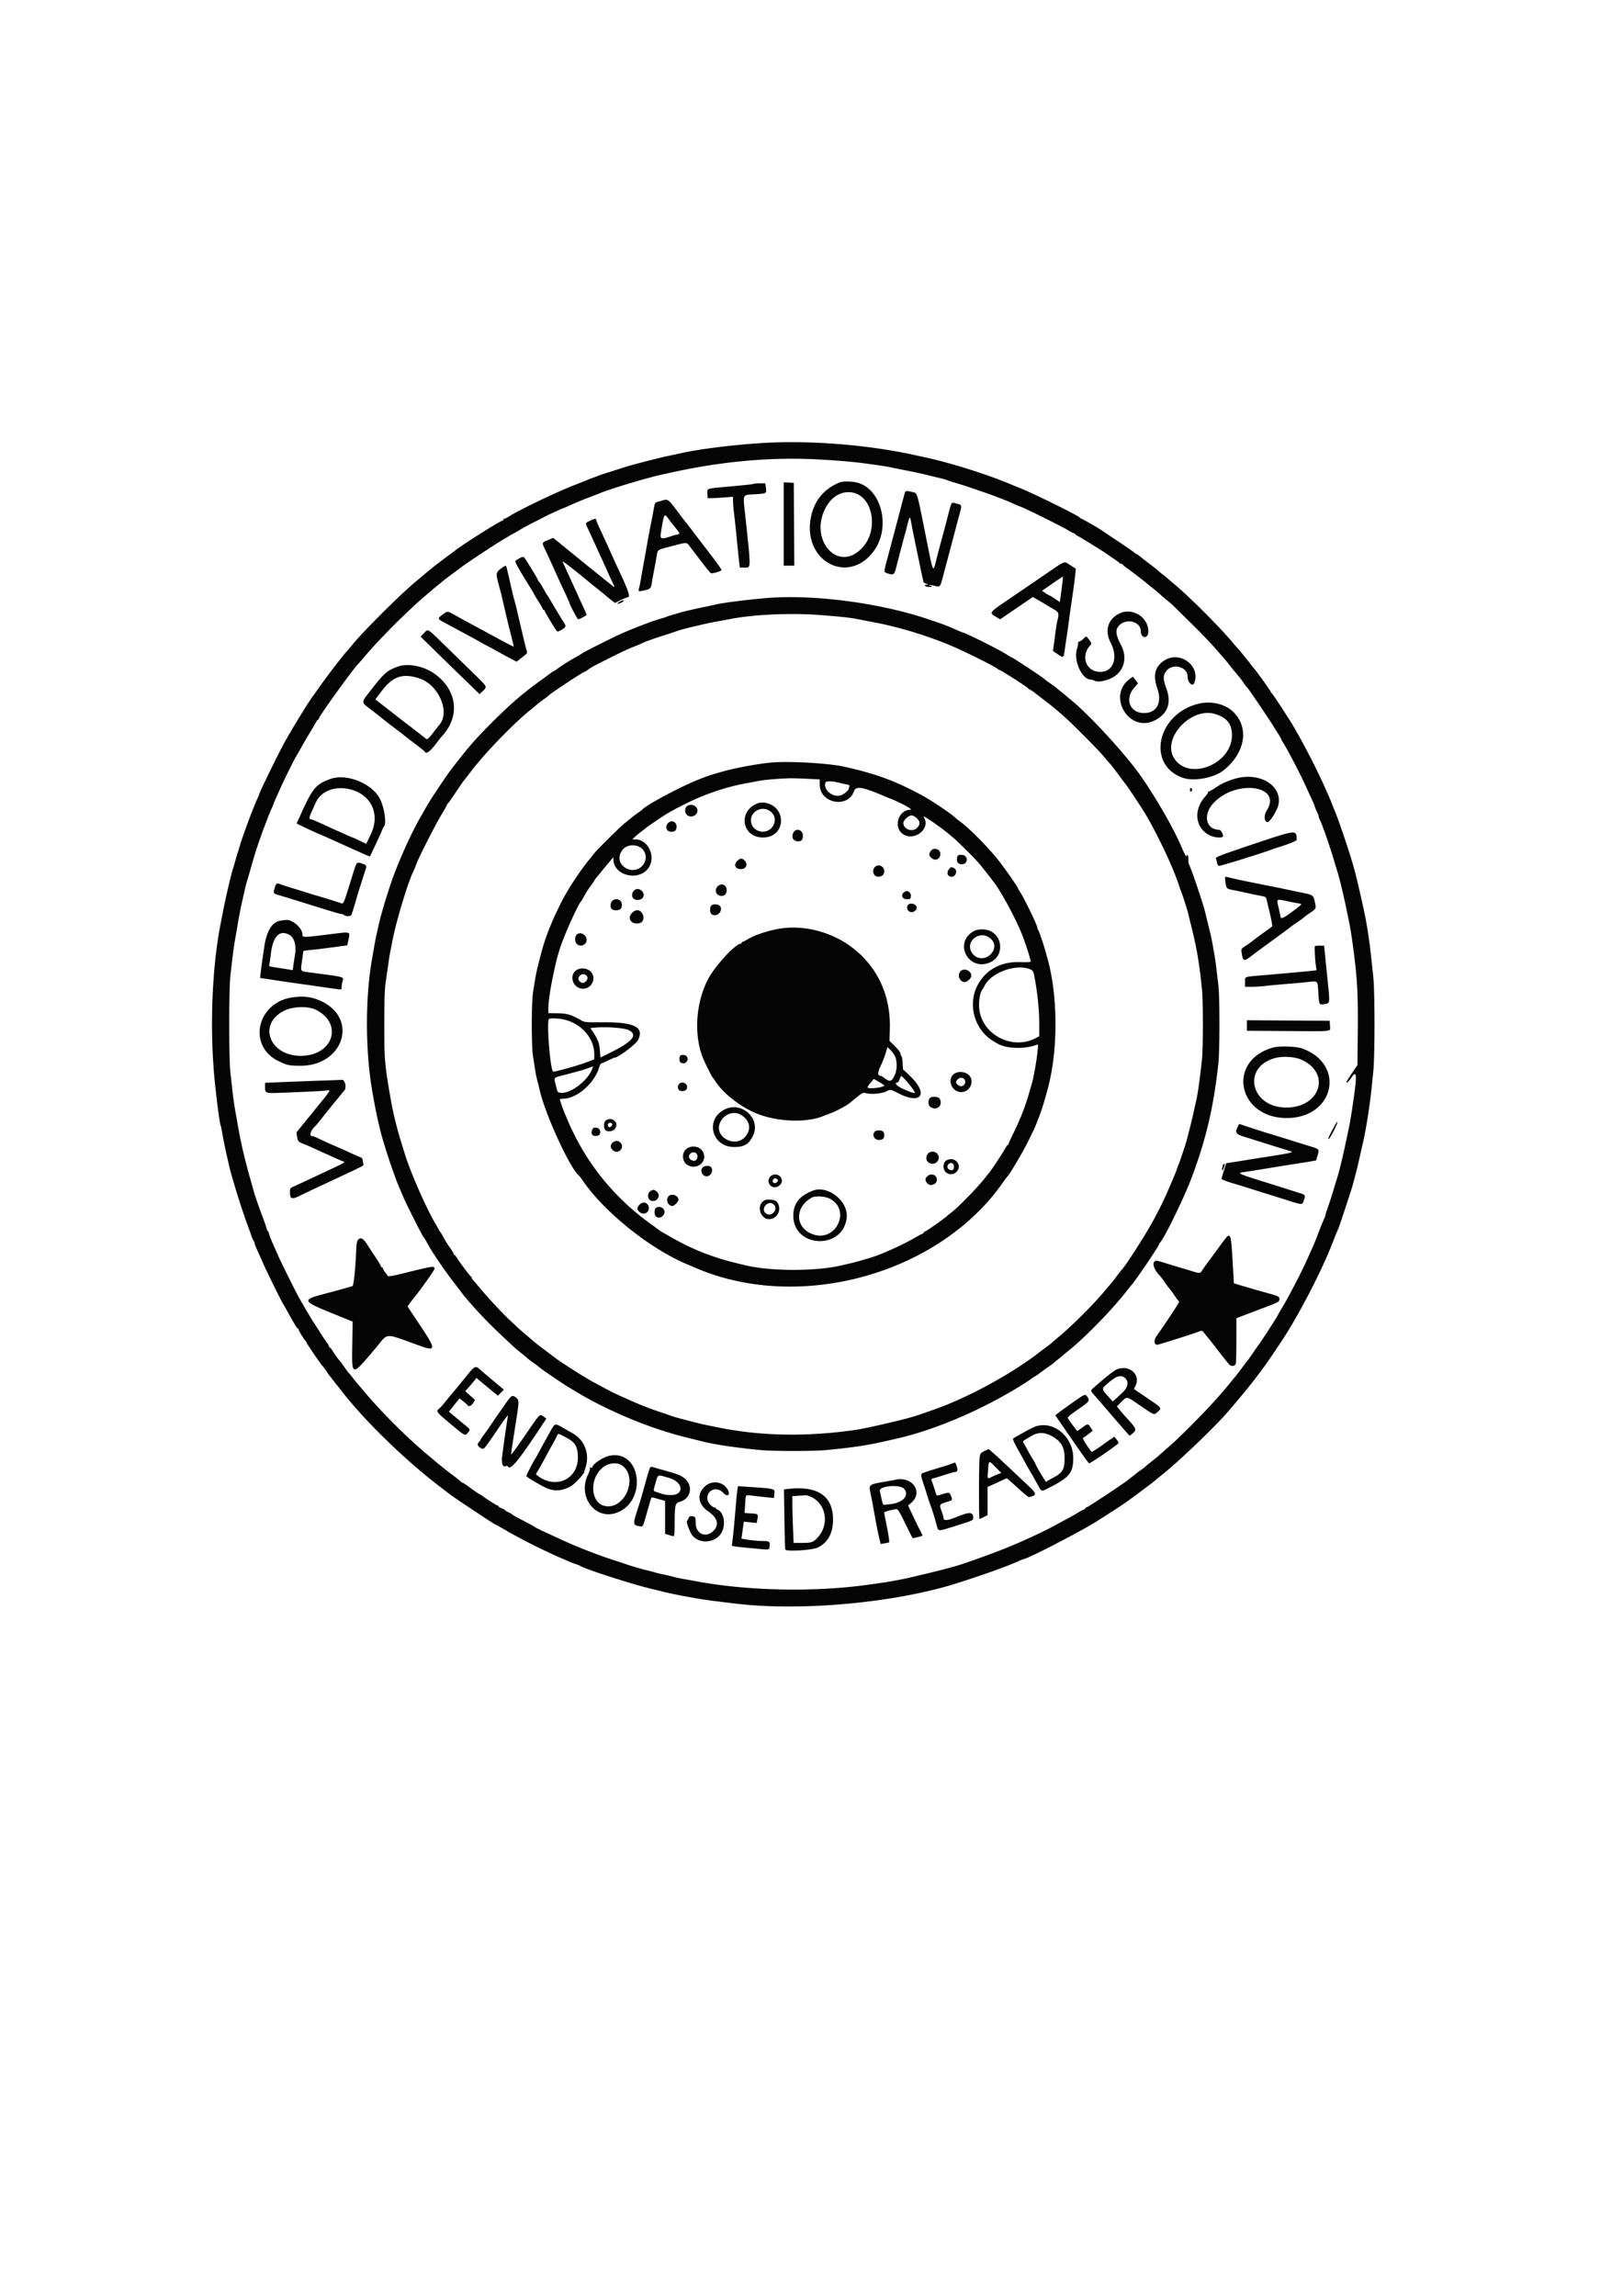 <?xml version="1.0" encoding="UTF-8"?>
<svg data-bbox="52.252 108.959 286.501 286.902" viewBox="0 0 400 565.726" height="565.726" width="400" xmlns="http://www.w3.org/2000/svg" data-type="color">
    <g>
        <path fill-rule="evenodd" fill="#040404" d="M186.91 109.229c-7.179.5-14.81 1.477-19.103 2.447-.779.175-2.052.449-2.831.608-2.642.539-9.603 2.347-11.645 3.024-1.119.371-2.777.903-3.685 1.182-.908.279-1.863.599-2.122.711-.26.112-.844.337-1.298.499-.454.163-1.143.427-1.533.588-.389.162-1.928.774-3.419 1.361-4.443 1.748-13.272 5.994-15.853 7.624-.486.306-.992.557-1.124.557a.239.239 0 0 0-.24.236c0 .13-.103.236-.229.236-.507 0-10.091 6.049-11.682 7.373-.129.108-.819.622-1.533 1.142a68.945 68.945 0 0 0-1.651 1.231 63.78 63.78 0 0 1-1.294.989c-.517.387-1.207.93-1.533 1.206a995.86 995.86 0 0 1-3.532 2.948c-4.01 3.336-12.966 12.253-15.825 15.756-.576.706-1.206 1.449-1.401 1.652-.747.78-4.523 5.678-6.107 7.923-.913 1.293-1.746 2.457-1.852 2.586-.93 1.142-4.471 6.864-7.063 11.414-1.382 2.425-6.44 12.727-6.44 13.115 0 .058-.254.665-.564 1.349-1.055 2.329-3.334 8.439-4.159 11.151-.276.908-.588 1.916-.692 2.24-.105.325-.32 1.068-.478 1.651a50.194 50.194 0 0 1-.595 2.005c-.496 1.52-1.786 7.05-2.45 10.495-.137.714-.406 2.093-.598 3.066-2.19 11.105-2.742 26.517-1.407 39.269.567 5.423 1.218 10.215 1.434 10.564.066.107.203.745.305 1.419.179 1.182 1.024 5.304 1.436 7.003.11.454.269 1.144.353 1.533.535 2.462 3.093 10.693 4.472 14.387.339.908.779 2.128.977 2.712.199.584.457 1.162.574 1.286a.904.904 0 0 1 .213.54c0 .174.305.975.679 1.781.373.805 1.023 2.26 1.444 3.233.806 1.861 4.628 9.619 4.939 10.023.1.13.499.82.888 1.533.657 1.206.921 1.672 2.102 3.713.244.421.523.766.62.767.097.001.177.101.177.222 0 .281 1.475 2.702 1.71 2.806.097.043.177.177.177.297 0 .222 3.698 5.66 3.995 5.875.09.064.521.648.958 1.297.436.648.855 1.232.929 1.297.074.065.447.542.828 1.061.382.519.755.997.83 1.062.076.064.502.595.947 1.179 5.687 7.448 15.895 17.387 24.759 24.106.978.741 1.911 1.462 2.073 1.603.536.462 10.362 7.003 11.055 7.358.991.508 2.999 1.638 3.272 1.841.264.197 4.728 2.566 6.722 3.567 1.275.641 5.562 2.641 6.485 3.026.26.109.95.406 1.533.661.584.254 1.486.606 2.005.78.519.174 1.05.39 1.179.48 1.081.747 12.759 4.507 17.453 5.619.649.154 1.763.426 2.477.605 2.119.532 3.562.83 7.37 1.522 3.218.585 3.832.67 11.026 1.533 16.152 1.936 39.428-.224 54.599-5.065 6.774-2.162 12.096-4.074 15.151-5.443.55-.246 1.051-.448 1.113-.448.9 0 14.121-6.827 18.104-9.35 5.971-3.78 7.082-4.537 11.138-7.584l2.359-1.769a16.61 16.61 0 0 0 1.077-.872c.21-.195.852-.722 1.427-1.172 3.568-2.791 12.057-10.849 15.661-14.866 1.979-2.207 6.038-7.105 7.437-8.975.324-.434 1.075-1.431 1.669-2.216.991-1.31 4.238-6.084 5.638-8.288 4.047-6.373 9.187-16.434 11.677-22.856.604-1.557 1.196-3.014 1.315-3.239.12-.224.802-2.188 1.515-4.363.713-2.175 1.454-4.432 1.647-5.016.324-.983.512-1.66 1.393-5.012.179-.681.557-2.299.841-3.596.284-1.298.61-2.73.725-3.184.283-1.12.829-3.994 1.154-6.072.69-4.416.827-5.532 1.472-11.971.366-3.661.363-19.419-.004-22.877-.669-6.288-.768-7.172-.996-8.845-.588-4.33-1.027-6.591-2.585-13.325-.654-2.825-.876-3.701-1.434-5.66-1.027-3.607-3.671-11.401-4.56-13.444a36.232 36.232 0 0 1-.613-1.533 50.218 50.218 0 0 0-.992-2.358 949.6 949.6 0 0 1-1.052-2.359c-1.427-3.219-4.357-8.969-6.401-12.559l-.947-1.667c-.96-1.694-5.283-8.302-5.48-8.376a.345.345 0 0 1-.208-.3c0-.197-3.872-5.579-4.224-5.871-.078-.065-.455-.543-.836-1.062-.382-.519-.756-.996-.832-1.061-.076-.065-.552-.649-1.056-1.297-.505-.649-1.085-1.339-1.29-1.533-.204-.195-.674-.725-1.044-1.179-3.007-3.691-10.969-11.651-14.775-14.771a35.82 35.82 0 0 1-1.297-1.114c-.26-.24-.843-.718-1.297-1.062a20.395 20.395 0 0 1-1.297-1.064c-.26-.242-1.268-1.038-2.241-1.769-.973-.731-1.974-1.515-2.226-1.742-.252-.227-.536-.412-.632-.412-.096 0-.315-.14-.486-.311-.172-.171-2.01-1.446-4.085-2.834a1635.66 1635.66 0 0 1-4.303-2.883c-.826-.562-4.563-2.699-4.719-2.699-.076 0-.311-.156-.522-.346-.752-.681-11.538-5.99-14.631-7.201a86.817 86.817 0 0 1-2.005-.814c-5.509-2.379-15.049-5.405-21.226-6.733-.519-.112-1.421-.311-2.005-.442-12.168-2.743-27.12-3.91-39.269-3.065m14.741 3.978c4.594.249 8.414.571 11.262.952 4.209.561 5.463.753 6.898 1.056.843.177 2.435.5 3.538.717 2.87.564 3.908.796 6.722 1.499.519.13 1.368.332 1.887.45.518.117 1.208.323 1.533.458a18.62 18.62 0 0 0 1.651.541c1.806.506 7.064 2.275 9.787 3.293 2.946 1.101 3.042 1.139 4.901 1.977.749.338 1.402.614 1.45.614.434 0 10.629 5.048 12.218 6.049.484.305.979.555 1.1.555.122 0 .257.08.3.177.043.097.45.378.904.624 1.081.585 6.296 3.825 6.961 4.325.132.099.875.605 1.651 1.124.776.519 1.447 1.023 1.49 1.12.043.097.22.177.393.177.173 0 .35.09.393.2.043.109.663.61 1.376 1.112 1.183.833 4.434 3.346 4.717 3.646.065.069.596.492 1.179.941a35.289 35.289 0 0 1 2.005 1.684 39.775 39.775 0 0 0 1.887 1.614 22.033 22.033 0 0 1 1.683 1.493c.407.412 1.946 1.931 3.42 3.375 3.274 3.209 5.53 5.573 7.397 7.751a84.094 84.094 0 0 0 1.541 1.769c.069.065.544.649 1.054 1.297a99.21 99.21 0 0 0 1.643 2.027c1.04 1.234 1.364 1.651 1.993 2.572.31.454.687.932.838 1.062.27.232 5.177 7.482 6.465 9.551.363.584.942 1.511 1.287 2.059.345.549.627 1.055.627 1.125 0 .07.248.524.551 1.007 1.156 1.847 4.053 7.42 5.422 10.432.442.973 1.137 2.486 1.543 3.362.406.875.739 1.678.739 1.783 0 .105.212.63.471 1.167.26.537.472 1.089.472 1.227 0 .138.096.435.212.66.617 1.189 2.613 6.902 3.563 10.197.168.584.54 1.805.826 2.713.531 1.686 1.521 5.784 2.222 9.198.133.648.397 1.922.587 2.83.365 1.746.664 3.582 1.055 6.486 1.047 7.783 1.266 11.698 1.172 20.908l-.085 8.289-1.356 1.996c-.746 1.098-1.356 2.064-1.356 2.147 0 .449.497-.001 1.316-1.19 1.245-1.808 1.318-.43.328 6.235-.526 3.549-.765 4.982-1.049 6.308-.167.778-.436 2.052-.599 2.83-.933 4.483-1.829 8.129-2.49 10.142a106.25 106.25 0 0 0-.824 2.712c-.283.973-.82 2.626-1.193 3.673-.373 1.047-.678 2.02-.678 2.162 0 .143-.154.559-.341.927-.188.367-.781 1.835-1.319 3.262-.538 1.427-1.222 3.125-1.521 3.773-.298.649-.846 1.865-1.216 2.703-1.456 3.291-4.662 9.455-6.489 12.475-.499.824-.907 1.546-.907 1.604 0 .121-4.281 6.742-4.476 6.921-.07.065-.704.967-1.409 2.005-.704 1.038-1.341 1.94-1.414 2.005-.073.064-.761.966-1.529 2.004-.768 1.038-1.457 1.94-1.532 2.005-.074.065-.557.649-1.073 1.297a64.54 64.54 0 0 1-1.18 1.451c-.132.149-.771.888-1.42 1.642-3.129 3.638-9.71 10.323-12.726 12.926-.73.63-1.63 1.423-2.001 1.761-.37.339-.873.776-1.117.97l-1.615 1.289c-.645.515-1.226.997-1.291 1.073-.064.075-.489.392-.943.704-.454.312-.878.626-.943.698-.065.072-.543.442-1.062.824-.519.382-.996.765-1.061.852-.236.317-9.799 6.664-10.2 6.77-.227.06-.413.191-.413.29 0 .1-.186.242-.413.316-.227.075-.837.399-1.356.721-.519.322-1.633.954-2.476 1.405-.844.45-2.117 1.14-2.831 1.532-3.118 1.715-8.063 4.013-12.5 5.809-3.398 1.377-10.058 3.772-12.146 4.369-2.1.601-6.395 1.702-8.373 2.147-.583.131-1.645.384-2.358.562-1.207.3-2.576.582-5.189 1.067-1.009.188-2.547.415-6.25.923-13.201 1.809-29.573 1.447-42.099-.932a174.01 174.01 0 0 0-2.712-.481c-.908-.153-2.129-.413-2.712-.577a43.277 43.277 0 0 0-2.477-.586c-.778-.158-1.68-.372-2.004-.476a34.413 34.413 0 0 0-1.769-.471c-1.653-.397-4.327-1.165-5.307-1.525-.454-.166-1.887-.639-3.184-1.051-3.661-1.161-9.374-3.395-12.972-5.073a607.859 607.859 0 0 0-4.127-1.904c-1.102-.502-2.164-1.037-2.358-1.189-.195-.151-1.466-.847-2.824-1.546-1.359-.699-2.603-1.394-2.766-1.544-.163-.15-.617-.414-1.009-.588-.392-.174-.713-.376-.713-.45 0-.074-.371-.28-.825-.458-.454-.178-.826-.41-.826-.516 0-.105-.105-.191-.233-.191-.199 0-2.907-1.719-3.673-2.331a6.535 6.535 0 0 0-.825-.497c-.317-.163-1.341-.867-2.278-1.565-.936-.697-1.803-1.268-1.926-1.268s-.259-.079-.302-.177c-.043-.097-.928-.813-1.965-1.592-1.038-.778-1.94-1.468-2.005-1.533a43.9 43.9 0 0 0-1.297-1.053c-.649-.514-1.233-.992-1.298-1.061-.064-.07-.754-.656-1.533-1.304-5.427-4.516-11.562-10.658-16.268-16.286-.646-.772-1.232-1.457-1.303-1.522-.071-.065-.49-.596-.931-1.179-.44-.584-.921-1.168-1.068-1.298-.146-.129-.625-.766-1.063-1.415-.439-.648-.858-1.232-.931-1.297-.3-.265-1.611-2.056-2.028-2.771-.247-.422-.524-.767-.617-.767-.093 0-.236-.211-.318-.47-.083-.258-.278-.603-.434-.766-.156-.163-.89-1.252-1.631-2.419a127.657 127.657 0 0 0-1.528-2.372c-.292-.401-1.888-3.088-3.703-6.237-.656-1.138-4.563-8.992-5.103-10.259-.111-.26-.683-1.56-1.272-2.891-.589-1.33-1.07-2.571-1.07-2.757 0-.186-.094-.396-.208-.467-.114-.07-.262-.369-.328-.662-.067-.294-.619-1.861-1.228-3.483-1.006-2.681-1.718-4.815-2.244-6.721a507 507 0 0 0-.694-2.477c-1.374-4.874-2.239-8.662-3.069-13.443-.124-.713-.387-2.199-.583-3.302a73.519 73.519 0 0 1-.596-4.245c-.13-1.233-.369-3.355-.531-4.717-.398-3.35-.399-20.693-.002-24.057.161-1.362.401-3.431.534-4.599.133-1.167.401-3.025.597-4.127a458.7 458.7 0 0 0 .591-3.42c.422-2.542.763-4.265 1.409-7.134.628-2.787.757-3.307 1.068-4.305.182-.583.658-2.228 1.058-3.655.399-1.427.978-3.338 1.286-4.246.794-2.338 1.525-4.401 1.754-4.952.108-.26.431-1.109.717-1.887.287-.779.775-1.975 1.085-2.66.309-.685.563-1.292.563-1.349 0-.058.265-.692.589-1.409.325-.717.865-1.914 1.201-2.66 1.077-2.393 3.246-6.751 3.843-7.724a59.69 59.69 0 0 0 1.285-2.241c.388-.713 1.287-2.252 1.998-3.42.71-1.167 1.409-2.36 1.553-2.651.144-.291.342-.53.439-.531.097-.001.177-.11.177-.242 0-.535 8.98-12.958 9.885-13.675.082-.064.677-.75 1.323-1.524 3.581-4.291 11.021-11.73 15.335-15.334.772-.645 1.458-1.233 1.523-1.305.065-.072.648-.552 1.297-1.066.649-.515 1.232-.996 1.297-1.069.096-.109 1.235-.967 3.184-2.399.13-.095.554-.421.943-.724 1.485-1.158 9.736-6.597 11.203-7.385.454-.244.879-.497.944-.562.065-.065.436-.276.825-.469a31.155 31.155 0 0 0 1.887-1.078c.649-.399 2.187-1.233 3.42-1.852 1.232-.619 2.4-1.219 2.594-1.333.509-.298 4.449-2.107 4.589-2.107.065 0 .89-.355 1.833-.789a73.486 73.486 0 0 1 3.72-1.555c2.371-.907 2.727-1.046 3.645-1.418 2.779-1.125 11.627-3.774 15.105-4.523.648-.139 1.55-.336 2.004-.438 12.675-2.829 24.926-3.937 36.557-3.306m5.189 5.706c-3.781 1.594-6.121 4.421-6.952 8.402-2.305 11.046 9.415 17.168 15.661 8.18 3.823-5.502 1.866-14.311-3.636-16.37-1.441-.539-4.041-.648-5.073-.212m-13.68 10.202v10.272h2.6l-.062-10.201-.061-10.2-1.238-.071-1.239-.072v10.272m-7.345-9.898c-.062.062-1.327.226-2.811.365l-5.056.471c-3.774.351-3.692.315-3.609 1.608l.071 1.098.944-.004c.519-.003 1.925-.081 3.125-.175l2.181-.169v1.041c0 .573.098 1.819.218 2.769.119.95.334 2.895.477 4.321.582 5.808.742 7.358.861 8.314l.124 1.002h1.151c1.632 0 1.619.651.247-12.264-.665-6.256-.978-5.563 2.623-5.818 2.565-.182 2.593-.2 2.406-1.567l-.152-1.105h-1.344c-.739 0-1.394.051-1.456.113m37.204 2.186c-.14.457-.592 2.146-1.437 5.366a3183.19 3183.19 0 0 1-2.82 10.613c-1.002 3.75-.997 3.554-.095 3.869 1.513.527 1.737.4 2.151-1.216.863-3.374 1.812-6.981 2.154-8.195a123.9 123.9 0 0 0 .764-2.89c.443-1.77.55-1.817.809-.356.257 1.453.571 3.044 1.13 5.722l1.198 5.751c.388 1.866.74 3.427.781 3.468.042.041.337.179.657.307l.581.232-.545.015c-.3.008-.487.109-.416.223.177.287 1.542.467 1.692.224.067-.108-.061-.196-.285-.196-.224 0-.339-.068-.257-.151.083-.083.637-.014 1.232.152 1.369.384 1.401.349 2.116-2.374.321-1.224.912-3.447 1.313-4.939a940.96 940.96 0 0 0 1.406-5.306c.372-1.427.946-3.59 1.274-4.806.692-2.561.712-2.482-.716-2.841-1.355-.341-1.112-.729-2.216 3.541a407.212 407.212 0 0 1-1.529 5.757 220.346 220.346 0 0 0-1.225 4.669c-.797 3.197-.707 3.39-2.437-5.271-2.391-11.979-2.16-11.204-3.428-11.523-1.397-.351-1.705-.326-1.852.155m-12.372.097c4.533 1.358 5.757 8.965 2.122 13.185-6.152 7.142-14.05-2.091-8.83-10.322 1.568-2.472 4.225-3.607 6.708-2.863m-47.439 1.847c-.325.108-.864.257-1.2.33-.55.12-.639.301-.908 1.848-.165.944-.44 2.405-.612 3.249a202.653 202.653 0 0 0-1.02 5.424 440.413 440.413 0 0 1-.981 5.425 123.7 123.7 0 0 0-.472 2.712c-.147.908-.362 2.017-.478 2.464-.265 1.026-.283 1.014 1.096.717 1.617-.348 1.801-.514 1.999-1.804.097-.628.35-2.043.564-3.146.214-1.103.494-2.641.624-3.42.299-1.795.019-1.604 3.801-2.582 3.991-1.032 3.495-1.086 4.718.519l2.88 3.773c1.015 1.33 1.932 2.418 2.037 2.418.795 0 2.574-.566 2.574-.819 0-.169-1.3-1.992-2.889-4.051a720.896 720.896 0 0 1-4.304-5.628c-.779-1.035-1.524-2-1.657-2.143-.134-.142-1.132-1.443-2.218-2.89-2.05-2.728-2.218-2.841-3.554-2.396m1.886 4.954c.325.432.988 1.27 1.474 1.863 1.058 1.288 1.073 1.39.236 1.573-.356.078-.808.196-1.002.262-3.069 1.043-3.216.983-2.851-1.16.787-4.636.671-4.498 2.143-2.538m-19.671.008c-1.237.617-1.207.511-.54 1.924.325.689.878 1.89 1.229 2.668.351.778.956 2.105 1.344 2.948a307.064 307.064 0 0 1 2.432 5.366c.328.745.847 1.859 1.154 2.474.307.615.437 1.046.289.957-.227-.136-9.264-7.43-12.624-10.189-.568-.467-1.33-1.089-1.693-1.384l-.661-.535-1.313.535c-1.467.598-1.494.66-.869 1.965a275.234 275.234 0 0 1 2.331 5.056 257.78 257.78 0 0 0 2.629 5.738c.66 1.404 1.199 2.605 1.199 2.667 0 .357 1.965 4.095 2.152 4.095.331 0 2.093-.927 2.093-1.101 0-.082-.252-.69-.562-1.352-.309-.661-.801-1.733-1.093-2.382-.292-.648-.823-1.816-1.181-2.594-.357-.778-.94-2.052-1.294-2.83-.354-.778-.864-1.893-1.134-2.477a126.32 126.32 0 0 1-.672-1.476c-.15-.343 2.212 1.48 6.787 5.238.403.331.934.761 1.179.956 1.761 1.397 2.85 2.283 3.12 2.538.174.165.659.56 1.078.88l.762.581 1.399-.695c.77-.383 1.535-.699 1.701-.703.773-.019.297-1.464-2.293-6.965-.367-.778-.903-1.945-1.193-2.594-1.268-2.847-1.522-3.405-2.354-5.189-1.503-3.219-1.891-4.114-1.891-4.36 0-.352-.476-.277-1.511.24m-17.357 9.239c-.454.257-.917.554-1.028.66-.195.185.705 1.821 3.35 6.09.669 1.08 1.216 2.007 1.216 2.061 0 .054.477.844 1.061 1.754.584.911 1.061 1.761 1.061 1.889 0 .129.107.234.236.234.13 0 .236.099.236.221 0 .205 2.157 3.808 2.892 4.83.318.442.346.439 1.311-.103 1.1-.618 1.185-.904.545-1.833-.388-.562-2.65-4.314-3.585-5.945-.185-.325-.39-.643-.455-.708-.117-.116-.299-.428-1.226-2.096-.26-.469-.622-1.02-.803-1.224-.181-.205-.33-.434-.33-.51 0-.214-3.06-5.218-3.374-5.518-.212-.202-.487-.152-1.107.198m129.35 4.111a4651.812 4651.812 0 0 1-8.949 6.102c-4.699 3.196-4.72 3.224-3.107 4.172l1.137.668 4.02-2.743 4.02-2.744.975.545c.535.299 1.451.837 2.035 1.195a95.99 95.99 0 0 0 2.182 1.289c1.215.694 1.336 1.058.893 2.687-.124.454-.338 1.728-.477 2.83a285.978 285.978 0 0 1-.444 3.38l-.193 1.375 1.182.796c1.475.993 1.436 1.025 1.784-1.472.16-1.14.383-2.658.498-3.371.114-.714.328-2.252.475-3.42.148-1.167.414-3.078.592-4.245.457-3 .784-5.427.96-7.11l.151-1.449-1.33-.85c-1.688-1.08-.984-1.34-6.404 2.365m-134.008-1.513c-1.19.878-1.235 1.233-.501 3.903a91.46 91.46 0 0 1 .719 2.767c.119.519.305 1.315.413 1.769.108.454.417 1.781.685 2.948.269 1.167.814 3.385 1.212 4.928.399 1.544.694 2.837.656 2.874-.037.038-1.923-.939-4.191-2.17-2.267-1.231-5.131-2.78-6.363-3.442a267.127 267.127 0 0 1-3.854-2.109c-1.921-1.079-1.889-1.077-2.964-.27-1.493 1.12-1.498 1.098.509 2.174.746.4 1.966 1.059 2.712 1.464.746.406 2.258 1.221 3.361 1.813 1.102.591 2.323 1.264 2.712 1.495.389.232 1.132.637 1.651.901.519.264 1.793.954 2.83 1.535 1.038.58 2.437 1.341 3.109 1.692l1.223.636 1.136-.907c.625-.499 1.226-.984 1.337-1.079.11-.095.087-.528-.052-.962-.138-.434-.467-1.719-.731-2.854-.264-1.135-.697-2.992-.964-4.127l-.732-3.125a48.8 48.8 0 0 0-.555-2.123c-.169-.583-.533-2.069-.809-3.302-.502-2.246-.913-4.005-1.116-4.775-.144-.549-.259-.521-1.433.346M261.786 144c-.127 1.03-.31 2.431-.407 3.114l-.176 1.242-1.229-.829c-.676-.456-1.292-.829-1.369-.829-.077 0-.512-.253-.966-.562l-.827-.562 2.549-1.769c1.402-.973 2.574-1.749 2.603-1.723.03.025-.05.888-.178 1.918m-73.343 3.408c-5.566.509-10.631 1.175-12.5 1.644-.454.114-1.462.335-2.24.491-2.133.427-5.349 1.169-6.014 1.388-.325.106-1.068.323-1.651.481-.584.159-1.327.397-1.651.53-.324.133-.908.327-1.297.43-1.871.499-6.007 2.056-9.788 3.684-1.604.691-8.856 4.318-9.67 4.837-.454.289-1.038.646-1.297.794-1.824 1.035-2.362 1.359-3.581 2.156-.755.493-1.425.96-1.49 1.038-.065.079-.376.279-.693.446-.316.166-.687.396-.825.51-.138.113-.994.743-1.902 1.398-5.062 3.652-7.73 5.939-12.631 10.826-3.303 3.293-5.308 5.522-7.641 8.496-.865 1.102-1.699 2.164-1.853 2.358-1.442 1.815-5.309 7.572-6.575 9.788l-1.618 2.83c-2.477 4.324-5.812 11.877-7.395 16.745-1.591 4.892-2.305 7.385-2.939 10.26l-.471 2.122c-.13.584-.345 1.698-.477 2.477-.132.778-.398 2.317-.592 3.42-1.617 9.211-1.618 21.942-.004 31.721.47 2.842 1.143 6.346 1.519 7.901.11.454.323 1.356.473 2.005.783 3.377 3.63 11.959 4.891 14.741.264.583.675 1.538.913 2.122.589 1.445 4.476 9.169 4.852 9.643.167.209.446.634.62.944l.765 1.361c1.022 1.818 3.592 5.612 5.552 8.194 3.273 4.312 3.306 4.355 4.332 5.522 3.621 4.124 5.664 6.183 11.161 11.249.283.26 1.044.897 1.691 1.415a42.964 42.964 0 0 1 1.651 1.376c.261.239.952.763 1.536 1.164.584.401 1.114.802 1.179.892.181.252 6.097 4.286 7.429 5.067.649.38 1.355.798 1.57.93 7.86 4.805 18.478 9.223 27.44 11.416 1.686.413 3.437.847 3.891.966 2.778.726 8.576 1.587 14.269 2.119 3.299.309 13.032.314 16.205.009 6.807-.654 10.04-1.142 14.927-2.255l2.477-.564c9.717-2.212 21.562-7.324 31.367-13.537.844-.534 1.587-1.032 1.651-1.107.065-.074.543-.389 1.062-.7.519-.311.996-.627 1.061-.703.065-.076.861-.659 1.769-1.296.908-.636 1.704-1.216 1.769-1.289.065-.072.648-.553 1.297-1.067.649-.515 1.232-.994 1.297-1.065.065-.071.702-.6 1.415-1.176 3.985-3.215 10.818-10.279 14.151-14.63.448-.584.871-1.115.942-1.18.758-.693 6.841-9.639 6.841-10.06 0-.089.147-.33.327-.534 1.157-1.318 5.834-10.923 7.648-15.703 3.611-9.521 5.486-17.468 6.679-28.302.363-3.299.365-16.471.003-19.457-.15-1.233-.385-3.196-.524-4.364-.139-1.167-.342-2.6-.453-3.183-.11-.584-.321-1.752-.468-2.595a45.62 45.62 0 0 0-.597-2.83c-.181-.713-.557-2.252-.835-3.42-.588-2.467-.635-2.628-1.858-6.368-1.049-3.205-2.269-6.595-2.518-6.998-.092-.149-.151-.672-.132-1.164.019-.491-.07-.958-.199-1.037-.128-.08-.233-.009-.233.158 0 .486-.546-.487-1.412-2.515-2.245-5.258-7.968-14.863-11.594-19.458-4.52-5.728-11.401-13.058-15.178-16.169-.778-.641-1.468-1.222-1.533-1.292-.065-.069-.649-.547-1.297-1.061-.649-.515-1.233-.996-1.297-1.069-.065-.073-.649-.493-1.298-.932-.648-.439-1.338-.957-1.533-1.15-.408-.406-7.697-5.214-7.904-5.214-.075 0-.742-.387-1.482-.86-1.802-1.153-10.039-5.272-10.542-5.272-.058 0-.718-.271-1.468-.603-2.713-1.2-3.389-1.454-7.566-2.844-12.047-4.007-28.494-6.085-39.906-5.041m-35.693.851c-.368.2-.621.411-.563.469.155.155 1.279-.307 1.46-.6.213-.345-.103-.299-.897.131m123.076 2.937c-2.792 1.393-3.619 4.224-2.096 7.177 1.931 3.744.651 7.222-2.642 7.182-3.406-.042-4.835-3.851-2.433-6.485.43-.471.426-.499-.184-1.356-.724-1.018-.798-1.038-1.394-.376-.247.275-.695.593-.994.707-.3.115-.482.311-.405.435.077.125-.037.769-.254 1.431-.907 2.773 1.22 7.542 3.364 7.542.157 0 .584.122.949.271.786.322 1.436.285 3.004-.169 3.894-1.129 5.467-4.905 3.566-8.558-1.442-2.77-1.509-3.987-.279-5.066 1.871-1.642 5.081-.672 5.112 1.544.026 1.904 1.855 2.047 1.871.146.031-3.566-3.968-6.029-7.185-4.425m-73.939.344c5.388.411 7.652.654 9.434 1.012.713.143 2.517.491 4.009.773 6.434 1.216 13.749 3.468 19.812 6.099 2.977 1.292 9.244 4.407 10.279 5.11.455.308.864.56.91.56.292 0 6.405 3.904 7.042 4.497.269.251.561.456.648.456.088 0 .529.292.981.649.452.356 1.13.882 1.506 1.168 4.099 3.107 6.022 4.8 10.251 9.024 2.278 2.274 4.663 4.772 5.301 5.551.637.778 1.324 1.574 1.525 1.769.201.194 1.103 1.362 2.005 2.594.903 1.232 1.703 2.294 1.779 2.358.193.165 3.264 4.75 4.423 6.604 2.939 4.701 7.246 13.702 8.69 18.161.189.583.429 1.273.532 1.533.544 1.36 1.6 4.682 1.911 6.014.106.454.367 1.515.579 2.358 1.422 5.646 2.018 9.116 2.72 15.842.309 2.962.308 14.759-.002 17.515-.683 6.073-1.011 8.341-1.521 10.511-.168.714-.44 1.934-.606 2.712-.263 1.234-1.051 4.418-1.635 6.604-.24.898-1.615 5.035-1.881 5.661-.111.259-.329.843-.485 1.297-.306.893-.322.931-1.42 3.503-1.753 4.104-2.392 5.44-4.372 9.14-1.875 3.505-6.798 11.181-7.96 12.413-.154.163-.751.934-1.326 1.713-.575.778-1.108 1.468-1.185 1.533-.076.064-.667.752-1.313 1.526-3.109 3.732-8.079 8.703-11.792 11.794-.775.645-1.463 1.236-1.528 1.313-.065.076-.755.609-1.533 1.184-1.544 1.141-1.875 1.394-2.308 1.76-.157.134-1.316.953-2.575 1.821-5.627 3.878-13.223 7.965-19.527 10.507-1.948.785-6.09 2.252-8.137 2.882-2.748.846-11.671 2.905-14.151 3.266-12.031 1.749-23.482 1.552-33.962-.586l-2.83-.577c-1.215-.248-1.444-.303-4.835-1.176-2.518-.648-3.499-.931-4.246-1.222a84.02 84.02 0 0 0-2.594-.889 73.96 73.96 0 0 1-6.84-2.66c-.713-.323-1.934-.868-2.712-1.21a48.963 48.963 0 0 1-2.358-1.115c-2.009-1.046-4.934-2.628-5.545-2.999l-1.793-1.084c-1.478-.891-5.761-3.685-6.224-4.06-.194-.157-1.149-.88-2.122-1.607-2.021-1.508-2.934-2.223-3.774-2.953-.324-.282-1.115-.955-1.756-1.495a55.8 55.8 0 0 1-1.917-1.689 826.164 826.164 0 0 0-1.899-1.785c-1.885-1.765-5.723-5.905-7.556-8.151a33.666 33.666 0 0 0-1.238-1.434c-.271-.287-.492-.623-.492-.747s-.082-.261-.183-.305c-.229-.099-2.93-3.695-3.502-4.663-.235-.397-.51-.722-.612-.722-.101 0-.185-.118-.185-.263 0-.145-.359-.755-.799-1.356a23.908 23.908 0 0 1-1.275-1.945c-.995-1.783-1.113-1.982-1.245-2.096-.074-.065-.208-.277-.296-.472a17.011 17.011 0 0 0-.661-1.179c-2.326-3.845-6.344-12.951-7.754-17.571-.238-.778-.711-2.317-1.051-3.42-.964-3.125-1.92-7.109-2.46-10.259-1.455-8.485-1.538-9.465-1.535-18.161.002-6.604.084-8.796.41-10.967.224-1.491.517-3.508.651-4.481.134-.973.335-2.193.446-2.712.111-.519.32-1.58.465-2.358.818-4.404 3.622-13.842 5.011-16.864a37.744 37.744 0 0 0 1.137-2.712c.566-1.492 4.572-9.331 5.827-11.401.813-1.341 1.479-2.527 1.479-2.634 0-.107.079-.23.176-.273.098-.043 1.008-1.327 2.024-2.852 1.016-1.526 1.971-2.905 2.123-3.066.152-.161.753-.93 1.337-1.708.584-.778 1.167-1.533 1.297-1.678.13-.145.66-.769 1.179-1.387 3.331-3.966 9.437-10.078 12.411-12.422a59.398 59.398 0 0 0 1.308-1.061c1.053-.893 1.397-1.162 2.201-1.722.454-.316.879-.643.944-.727.374-.482 8.536-5.885 8.891-5.885.064 0 .449-.239.857-.531.917-.657 1.088-.75 5.582-3.015 2.01-1.014 4.477-2.168 5.481-2.565 1.004-.397 2.013-.821 2.241-.942.63-.335 2.748-1.095 5.367-1.926a120.47 120.47 0 0 0 3.184-1.048c1.003-.364 2.057-.647 4.835-1.295 3.058-.715 3.827-.878 5.543-1.181.843-.149 2.063-.374 2.712-.501 5.867-1.147 14.909-1.566 22.052-1.022m-97.419 4.493l-.812.844 4.745 4.639a2162.56 2162.56 0 0 0 7.273 7.083l2.528 2.444.805-.78c1.103-1.069 1.166-.947-2.203-4.237l-7.055-6.887c-4.56-4.45-4.194-4.235-5.281-3.106m182.413 6.762c-2.259 1.514-2.763 3.613-1.644 6.855 1.218 3.53-.15 6.058-3.279 6.058-3.505 0-4.85-3.499-2.411-6.269l.926-1.052-.63-.826-.629-.825-.693.493c-5.863 4.175-.241 13.552 6.145 10.249 3.115-1.61 4.078-4.227 2.835-7.699-.913-2.55-.912-3.387.005-4.499 1.611-1.954 5.183-.966 5.183 1.433 0 1.485 1.24 2.645 1.656 1.55 1.608-4.227-3.611-8.05-7.464-5.468m-188.886 1.478c-2.678.998-3.252 1.507-6.721 5.951-2.307 2.955-2.31 2.743.059 4.556 1.07.819 2.275 1.761 2.678 2.093 1.058.871 1.42 1.152 3.516 2.726 1.036.778 1.936 1.474 2.001 1.545.065.072 1.233.974 2.595 2.005s2.511 1.954 2.555 2.051c.296.667 1.244.059 2.534-1.626.76-.992 1.491-1.921 1.625-2.064 4.559-4.874 3.949-11.184-1.479-15.304-2.686-2.039-6.799-2.888-9.363-1.933m5.369 2.899c4.668 1.521 7.598 8.153 5.004 11.325-.178.217-.922 1.169-1.655 2.115-.908 1.173-1.419 1.653-1.605 1.509l-2.056-1.602c-.98-.766-2.136-1.657-2.569-1.981a376.656 376.656 0 0 1-3.288-2.542 5623.871 5623.871 0 0 0-3.595-2.804l-1.093-.852 1.565-2.061c2.771-3.649 5.169-4.451 9.292-3.107m191.732 6.308c-10.172 2.738-12.495 15.294-3.374 18.242 2.638.853 7.487-.068 9.766-1.856 5.217-4.09 6.422-10.135 2.811-14.091-2.101-2.301-5.776-3.217-9.203-2.295m4.456 2.483c2.896.922 4.105 2.489 4.073 5.28-.081 7.113-10.657 11.276-14.251 5.61-3.118-4.917 4.234-12.783 10.178-10.89M190.448 187.87c-3.015.216-8.95 1.292-12.264 2.222-2.797.785-3.305.949-5.371 1.736-4.611 1.755-13.453 6.435-14.558 7.705-.065.075-.49.389-.944.699a25.44 25.44 0 0 0-1.556 1.168c-.403.333-1.199.973-1.769 1.424-1.1.868-6.925 6.631-7.524 7.444a59.019 59.019 0 0 1-1.427 1.768c-.591.709-1.762 2.298-2.604 3.53-1.371 2.007-1.836 2.748-3.327 5.307-.458.785-2.052 4.023-2.613 5.306-1.72 3.934-2.466 6.115-3.559 10.403-.778 3.055-.979 4.084-1.586 8.111-.373 2.473-.375 13.118-.003 15.449.155.972.395 2.511.533 3.419.138.908.385 2.129.548 2.713.164.583.429 1.645.591 2.358 1.342 5.939 7.496 19.341 9.638 20.991.085.065.525.656.979 1.314 5.523 8.008 17.041 17.135 26.297 20.839.26.104.737.307 1.062.45 25.81 11.421 60.682 1.753 76.425-21.188.312-.454.753-1.029.981-1.278.663-.724 3.997-6.427 5.112-8.746a193.384 193.384 0 0 1 1.235-2.537c.329-.634 1.63-3.948 1.967-5.01 1.327-4.176 2.013-6.848 2.513-9.788 1.529-8.981 1.096-19.916-1.091-27.594a433.32 433.32 0 0 1-.565-2.005c-.451-1.63-1.524-4.733-1.709-4.941a.943.943 0 0 1-.199-.54c0-.591-3.374-7.56-4.272-8.824-.244-.344-.445-.695-.445-.78 0-.364-4.36-6.504-5.778-8.135-3.03-3.49-6.45-6.868-8.49-8.386-.519-.386-.997-.756-1.062-.822-1.06-1.072-6.001-4.399-8.609-5.798-6.483-3.475-11.133-5.181-18.867-6.92-3.739-.84-13.022-1.399-17.689-1.064m-108.962 4.058c-3.657 1.296-4.459 2.262-7.478 9.015a39.808 39.808 0 0 1-.701 1.497c-.125.24-.193.468-.151.507.103.098 5.178 2.478 5.283 2.478.047 0 .698.276 1.448.615.75.338 1.734.779 2.188.98.454.201 1.622.729 2.595 1.173.973.444 1.981.898 2.24 1.01.26.112 1.311.582 2.337 1.045 1.026.462 1.889.813 1.917.78.136-.159 2.661-5.585 2.937-6.311.173-.454.403-.926.512-1.05.772-.872.006-5.321-1.26-7.324-2.243-3.548-8.132-5.739-11.867-4.415m222.877-.039c-.648.191-1.444.463-1.769.605l-1.179.515c-.324.141-1.194.657-1.933 1.147-.738.49-1.473.891-1.631.891-.158 0-.219.069-.135.153.084.084-.228.575-.694 1.091-3.006 3.327-2.433 7.868 1.209 9.581 1.251.587 3.184.681 3.184.153 0-.631-.543-1.544-.922-1.549-3.326-.046-4.101-3.758-1.384-6.634 5.602-5.931 17.053-4.265 13.067 1.9-.756 1.17-.588 2.972.262 2.808.645-.124 2.357-2.877 2.641-4.247.992-4.778-4.698-8.183-10.716-6.414m-105.518.008l3.165.152.018 1.331c.063 4.62 6.967 5.884 8.461 1.549.45-1.305 2.106-1.035 7.318 1.192.389.166 1.18.491 1.757.72 2.62 1.043 5.568 2.674 4.846 2.681-3.057.031-4.352 4.37-1.807 6.055 2.657 1.76 6.655-1.259 5.219-3.942-.134-.25-.197-.456-.139-.456.114 0 2.47 1.503 2.859 1.823.13.107.608.451 1.062.765.679.469 2.29 1.758 3.693 2.955.65.554 4.295 4.165 5.269 5.219.928 1.004 1.93 2.244 4.245 5.252 2.098 2.725 5.916 9.889 7.366 13.821.958 2.601 1.832 5.443 1.833 5.967 0 .091-1.207.13-2.682.087-4.934-.145-8.82 2.155-10.694 6.328-1.983 4.416-.407 10.023 3.588 12.758 2.089 1.431 3.302 1.865 5.644 2.019 1.835.121 3.678-.083 5.244-.581l.748-.237-.111 1.334c-.184 2.222-.998 6.89-1.465 8.41-.12.389-.352 1.185-.517 1.769-1.041 3.697-2.196 6.678-4.046 10.445-.624 1.269-1.134 2.41-1.134 2.535s-.08.228-.177.228c-.097 0-.485.557-.861 1.238-.648 1.173-3.59 5.585-3.892 5.837-.077.065-.507.595-.955 1.179-1.626 2.12-6.383 7.011-8.143 8.373-.503.389-1.028.816-1.167.949-.572.545-4.653 3.441-5.202 3.691-.327.149-.594.347-.594.441 0 .094-.185.232-.412.307-.227.075-1.05.511-1.828.97-2.669 1.571-7.76 3.886-10.372 4.716-1.668.531-4.218 1.251-5.312 1.5l-2.595.593c-6.007 1.374-16.706 1.395-22.759.044-8.12-1.813-12.982-3.653-19.484-7.373-1.736-.993-1.96-1.125-2.202-1.303l-2.627-1.913c-7.842-5.709-14.1-13.048-18.349-21.521-.928-1.85-1.268-2.592-2.039-4.45-.108-.26-.356-.843-.55-1.297-.354-.825-1.093-2.985-1.093-3.193 0-.06.314-.109.698-.109 3.447 0 7.814-3.754 8.986-7.724.163-.552.412-1.006.554-1.01.141-.004.891-.323 1.666-.708.775-.385 1.493-.7 1.595-.7.856 0 5.195-3.243 5.743-4.292 1.654-3.165-.823-4.468-8.407-4.424-4.606.026-4.74.013-5.712-.553-2.243-1.305-3.34-1.625-5.698-1.662l-2.251-.036-.004-1.061c-.007-1.973.629-5.94 1.701-10.613.456-1.986.575-2.424 1.224-4.481.895-2.843 4.396-10.624 5.093-11.321.115-.115.214-.284 1.23-2.096.263-.469.768-1.224 1.123-1.678.355-.454.766-1.056.914-1.338.147-.281.401-.653.564-.825.163-.173.721-.844 1.239-1.493a72.979 72.979 0 0 1 1.454-1.768c.281-.325.729-.855.995-1.18l.485-.589.007.533c.063 4.287 6.849 5.594 8.912 1.717 1.479-2.781-.535-6.613-3.476-6.613h-.781l.689-.649a22.06 22.06 0 0 1 1.627-1.344c.516-.382.991-.758 1.056-.836.148-.176 4.426-3.073 5.174-3.503 1.717-.987 2.466-1.388 4.496-2.405 4.942-2.479 10.273-4.263 15.448-5.173.908-.159 2.182-.399 2.83-.532 1.122-.23 4.742-.534 7.333-.615.661-.021 2.625.031 4.366.114m8.113 1.026c.389.109 1.114.266 1.611.35.68.114.87.241.767.511-.076.197-.138.429-.138.516-.001.42-1.158 1.415-1.946 1.673-1.999.656-4.472-1.414-3.795-3.177.148-.388 1.88-.325 3.501.127m-120.991 1.504c5.448 1.178 7.843 6.091 5.428 11.137l-1.139 2.381-1.62-.789c-.891-.433-1.667-.788-1.725-.788-.057 0-.718-.277-1.468-.615-.749-.338-1.734-.78-2.188-.981-.454-.201-1.569-.705-2.477-1.121-3.335-1.526-3.891-1.764-4.111-1.764-.499 0-.479-.522.068-1.704.316-.684.784-1.729 1.039-2.322 1.208-2.808 4.572-4.218 8.193-3.434m207.411-.311c-.01.058-.053.291-.097.518-.087.456.232.56.482.157.087-.141.04-.375-.104-.519-.145-.144-.271-.215-.281-.156m-106.351 3.739c-5.23 1.656-4.392 8.515 1.04 8.512 5.663-.003 5.986-7.716.36-8.576-.445-.068-1.075-.039-1.4.064m-17.746.822c-.246.187-.413.627-.413 1.087 0 1.336 1.615 1.923 2.594.944 1.325-1.325-.667-3.18-2.181-2.031m20.059.945c1.422.735 1.966 2.111 1.384 3.502-1.217 2.914-5.647 2.117-5.647-1.015 0-2.055 2.396-3.452 4.263-2.487m36.622 2.011c.835.835.869 1.433.13 2.293-1.081 1.256-3.45.482-3.45-1.127 0-.693 1.256-1.856 2.004-1.856.378 0 .9.274 1.316.69m-61.128 1.029c-1.057.804-.683 2.291.575 2.291.954 0 1.336-.361 1.336-1.26 0-1.094-1.07-1.672-1.911-1.031m30.816 2.343c-.761 1.087-.223 2.306 1.018 2.306.859 0 1.209-.398 1.209-1.377 0-1.363-1.488-1.983-2.227-.929m113.004 3.074c-7.715 2.588-9.126 3.13-8.987 3.451.09.209.215.681.278 1.048.063.367.264.725.448.795.255.098 10.755-3.166 13.404-4.167.26-.098.896-.309 1.415-.469 2.259-.695 4.363-1.551 4.362-1.774-.014-2.566.083-2.576-10.92 1.116m-151.877.316a2.907 2.907 0 0 1 1.89 4.459c-2.193 3.388-7.534.541-5.563-2.965.713-1.27 2.058-1.816 3.673-1.494m72.6 1.327c-.486.693-.464 1.031.104 1.599.871.871 2.024.553 2.259-.622.273-1.367-1.56-2.124-2.363-.977m6.62 1.252c-.439 1.144.01 1.998 1.05 1.998 1.586 0 1.653-2.196.07-2.312-.727-.053-1.01.026-1.12.314m-54.286 1.162c-.986.985-.52 2.015.913 2.015 1.296 0 1.787-1.203.867-2.123-.623-.622-1.078-.595-1.78.108m-94.643 2.9c-2.632 8.496-2.291 7.749-3.371 7.401a198.97 198.97 0 0 0-5.395-1.67 95.952 95.952 0 0 1-2.359-.714c-.324-.108-1.863-.586-3.419-1.062-1.557-.475-3.074-.963-3.372-1.083-.899-.364-1.1-.261-1.406.72-.438 1.405-.381 1.555.709 1.866 1.05.299 4.017 1.21 8.196 2.516 5.402 1.688 7.23 2.226 7.57 2.226.195 0 .455.099.579.22.392.385 1.561.396 1.771.016.175-.317.653-1.848 1.438-4.599.227-.8 1.079-3.495 2.113-6.687.288-.889.188-1.038-.947-1.418-1.262-.422-1.279-.404-2.107 2.268m128.709-1.525c-1.044.795-.576 2.534.679 2.519.924-.011 1.469-.516 1.469-1.361 0-1.15-1.264-1.832-2.148-1.158m18.081.692c-.657.938-.318 1.835.694 1.835 1.057 0 1.522-1.624.605-2.115-.663-.354-.889-.306-1.299.28m68.133 2.955c.262 1.851.249 1.836 1.962 2.168.874.169 2.173.441 2.887.605 1.142.263 3.046.658 4.654.966a.833.833 0 0 1 .639.628c.061.29.441 1.895.843 3.567.403 1.672.646 3.113.541 3.202-.105.09-1.2.892-2.432 1.783-1.232.89-2.364 1.74-2.514 1.888-.15.148-.82.621-1.489 1.05-1.205.773-1.214.788-1.066 1.748.339 2.186.517 2.242 2.436.764.734-.567 3.14-2.339 5.345-3.939 2.205-1.6 4.063-2.975 4.128-3.056.064-.081.769-.587 1.566-1.124.797-.537 1.593-1.113 1.769-1.281.176-.167.93-.719 1.676-1.226 1.472-1.001 1.471-.998 1.113-2.661-.361-1.678-.397-1.703-3.435-2.332a633.869 633.869 0 0 1-3.987-.836c-.648-.141-1.603-.337-2.122-.436-1.133-.216-6.556-1.306-8.373-1.683a96.406 96.406 0 0 1-2.628-.592c-.732-.178-1.408-.323-1.501-.323-.093 0-.099.504-.012 1.12m-125.104 1.238c-.939.939-.378 2.359.931 2.359.824 0 1.27-.514 1.27-1.461 0-1.265-1.303-1.796-2.201-.898m-20.425.882c-.608.42-.861 1.278-.55 1.86.45.841 2.129.81 2.588-.048.624-1.166-.949-2.564-2.038-1.812m66.322.604c-.847.62-.413 1.698.683 1.698.87 0 .95-.054 1.023-.696.077-.684-.41-1.309-1.023-1.309-.145 0-.452.138-.683.307m-71.605 1.886c-.667.334-.935 1.612-.459 2.186.431.519 2.04.438 2.338-.118.748-1.399-.491-2.763-1.879-2.068m166.52.39c1.227.253 2.487.492 2.8.531.478.059.161.371-1.97 1.932-2.422 1.775-2.895 1.948-2.965 1.087a78.055 78.055 0 0 0-.45-2.064c-.518-2.292-.73-2.17 2.585-1.486m-93.831.767c-.692.691-.156 1.839.858 1.839.571 0 1.195-.569 1.21-1.103.022-.809-1.466-1.338-2.068-.736m-48.585.235c-.391.392-.355 1.722.055 2.063 1.084.899 2.774-.395 2.265-1.734-.258-.679-1.758-.891-2.32-.329m-19.473 1.754c-1.402 1.403-.146 3.084 1.895 2.537.794-.213 1.142-1.297.695-2.162-.61-1.18-1.636-1.328-2.59-.375m-86.47 1.911c-2.225.266-3.619 2.43-4.219 6.548l-.481 3.302c-.132.908-.306 2.248-.388 2.978l-.148 1.328.79.113c.434.062 2.276.341 4.092.618 1.816.278 4.151.617 5.189.752 1.037.136 2.523.345 3.301.464 1.358.208 3.592.524 5.72.811.97.13 1.002.114 1.002-.518 0-.36.104-1.017.232-1.462.313-1.092.779-.969-8.133-2.15-2.345-.31-2.234-.143-1.869-2.817.167-1.232.312-2.307.32-2.39.009-.082.733-.216 1.608-.298 1.659-.155 3.703-.405 7.182-.878l2.052-.279.247-1.155c.504-2.35.793-2.243-4.351-1.604-6.953.865-6.958.865-6.958.044 0-1.589-2.558-3.784-4.127-3.542-.13.02-.607.081-1.061.135m123.113 1.965c-3.044.463-6.456 1.587-8.309 2.739-.484.3-.988.546-1.12.546a.24.24 0 0 0-.241.236c0 .13-.117.236-.261.236-1.241 0-6.278 5.454-7.951 8.609-3.102 5.85-3.637 13.816-1.315 19.575.495 1.228 2.23 4.683 2.427 4.835.084.065.355.435.602.822 2.063 3.234 6.66 6.723 10.881 8.259 4.894 1.78 11.496 1.984 15.428.477l2.241-.857c1.352-.516 3.768-1.817 4.573-2.463.209-.167 1.017-.823 1.795-1.457 1.356-1.104 1.454-1.144 2.358-.943 1.376.306 3.922.047 4.948-.503.95-.51.934-.513 3.071.579 4.734 2.418 6.978.729 3.967-2.985-.68-.838-2.701-2.816-2.878-2.816-.088 0-.182-.709-.207-1.575-.026-.867-.155-1.684-.288-1.816-.132-.133-.24-.439-.24-.681 0-.242-.61-1.043-1.356-1.78l-1.356-1.341.083-3.066c.229-8.473-3.316-15.732-9.989-20.455-4.836-3.422-11.295-5.021-16.863-4.175m47.405.723c-5.097 3.1-.783 10.26 4.492 7.456 3.069-1.63 2.794-6.26-.452-7.625-1.199-.504-3.06-.426-4.04.169m-168.624.798c1.315.679 1.87 2.643 1.446 5.115-.14.817-.315 1.969-.39 2.562l-.136 1.078-1.113-.189a207.73 207.73 0 0 0-2.956-.465c-1.806-.271-1.841-.289-1.695-.873.082-.328.244-1.422.359-2.432.495-4.335 2.086-6.037 4.485-4.796m70.882.012c-.507.507-.472 1.823.061 2.306.926.838 2.403.195 2.395-1.044-.008-1.299-1.601-2.117-2.456-1.262m101.271.451c1.902.983 2.229 2.911.745 4.395-1.657 1.657-4.235 1.051-4.95-1.162-.729-2.255 2.016-4.366 4.205-3.233m80.652 2.422c-.07.693.085 3.604.246 4.612.108.674.178 1.244.157 1.268-.063.069-5.56.585-13.475 1.265-4.426.38-4.127.261-4.127 1.645v1.174h1.613c.887 0 2.453-.099 3.479-.22 1.026-.121 3.404-.342 5.285-.491a198.41 198.41 0 0 0 5.295-.486c2.312-.267 2.218-.371 2.404 2.666.185 3.014.168 2.984 1.499 2.803 1.303-.177 1.336-.308.978-3.918-.142-1.427-.437-4.372-.656-6.545l-.398-3.95h-1.141c-.628 0-1.149.079-1.159.177m-69.997 5.717c.505.235.669.538.875 1.62.804 4.212 1.215 8.288 1.215 12.033v2.784l-1.002.512c-5.925 3.025-13.465-1.179-13.816-7.705-.093-1.71.248-3.6.772-4.289.148-.195.412-.64.587-.99 1.656-3.315 8.006-5.53 11.369-3.965m-112.18.297c-1.7 1.462-.475 4.418 1.832 4.421 2.205.003 3.402-2.703 1.872-4.233-.938-.939-2.726-1.029-3.704-.188m94.849.136c-.861.951-.192 2.635 1.046 2.635.65 0 1.63-.931 1.63-1.55 0-1.276-1.831-2.018-2.676-1.085m-92.183 1.031c.393.393.354.899-.107 1.409-.509.562-1.083.546-1.616-.043-.888-.98.784-2.305 1.723-1.366m-72.358 5.379c-8.862 1.194-11.27 11.964-3.516 15.72 2.127 1.03 2.654 1.142 5.403 1.142 10.498 0 14.32-11.429 5.294-15.831-2.306-1.124-4.333-1.415-7.181-1.031m5.704 3.079c6.784 3.408 4.25 11.264-3.657 11.335-7.799.071-10.782-7.801-4.207-11.103 2.165-1.087 5.941-1.198 7.864-.232m61.39 2.451c4.15 1.081 7.185 4.631 7.195 8.415l.003 1.329-1.238.482c-.681.266-1.663.613-2.182.771l-1.886.582c-.519.162-1.368.402-1.887.534-.519.132-1.359.351-1.867.486s-.997.2-1.086.145c-.705-.436-1.639-12.308-1.017-12.929.277-.278 2.607-.169 3.965.185m168.047 1.41v1.294l9.965.069c11.663.08 10.596.214 10.507-1.317l-.071-1.209-10.2-.065-10.201-.066v1.294m-152.358 1.14c2.335 1.16.977 2.834-4.479 5.522l-2.479 1.221-.133-1.575c-.073-.866-.216-1.787-.316-2.046-.401-1.035-.745-1.695-1.374-2.641l-.658-.989 1.123-.105c2.777-.26 7.217.067 8.316.613m158.789 4.295c-11.476 3.237-8.737 17.35 3.37 17.364 11.715.013 14.675-13.182 3.842-17.129-1.478-.538-5.655-.675-7.212-.235m-93.202 2.06c.628 1.219.604 3.402-.051 4.795-.715 1.522-1.12 1.664-2.3.81-.532-.386-1.03-.702-1.105-.702-.822 0-.837-.777-.044-2.426.45-.936 1.013-2.365 1.25-3.176l.432-1.475.684.649c.376.358.887 1.044 1.134 1.525m-52.792-.129c-.437.176-.374 1.65.078 1.823.816.313 1.363.07 1.608-.716.268-.861-.708-1.502-1.686-1.107m153.046 1.074c7.311 3.347 4.606 11.779-3.778 11.779-8.745 0-11.031-9.876-2.821-12.184 1.881-.529 4.972-.339 6.599.405m-174.925 2.472c-1.186 2.837-5.274 5.886-7.623 5.685-.821-.071-.829-.083-1.248-1.831-.502-2.097-.698-1.845 1.975-2.544 1.201-.314 2.554-.674 3.008-.8l1.533-.426c.547-.152 2.234-.742 2.657-.929.034-.015-.102.365-.302.845m89.607.813c-2.244 1.089-1.141 4.683 1.438 4.683 2.291 0 3.453-3.002 1.684-4.351-.84-.641-2.189-.785-3.122-.332m-12.324 1.676c.974 1.031 2.32 2.85 2.32 3.134 0 .262-1.18-.113-3.002-.955-1.532-.708-2.195-1.531-1.234-1.531.108 0 .33-.371.494-.825.368-1.018.285-1.029 1.422.177m14.589-.05c.601 1.123-.718 2.137-1.666 1.279-.564-.51-.578-.769-.071-1.329.52-.575 1.416-.55 1.737.05m-19.825 1.427c.029.465-3.815.942-4.084.507-.061-.099.258-.616.709-1.15l.82-.97 1.273.737c.7.405 1.277.8 1.282.876m-138.789-1.192c-2.594.088-6.76.245-9.257.349l-4.54.188.004.965c.006 1.676-.085 1.648 4.632 1.466 6.19-.238 9.022-.38 10.302-.517 1.402-.151 1.711-.67-3.216 5.399l-3.987 4.91.153 1.026c.172 1.145.316 1.303 1.664 1.83.519.202 1.633.685 2.476 1.073.844.388 2.064.943 2.713 1.233.648.291 1.816.818 2.594 1.172.778.355 1.656.72 1.949.812.582.182.25.376-4.072 2.381a873.563 873.563 0 0 0-4.245 1.988 235.959 235.959 0 0 1-3.597 1.664c-1.174.523-1.238.597-1.238 1.434 0 1.894.372 2.007 2.753.835.886-.437 2.194-1.065 2.908-1.395a2418.41 2418.41 0 0 0 7.783-3.645c5.07-2.381 4.768-2.202 4.622-2.743a4.52 4.52 0 0 1-.138-.923c-.002-.23-.269-.519-.594-.643a38.283 38.283 0 0 1-1.709-.733 298.007 298.007 0 0 0-5.247-2.338 105.684 105.684 0 0 1-3.167-1.442c-.769-.371-1.517-.675-1.663-.675-.943 0-.484-1.443.824-2.595.074-.064.979-1.178 2.011-2.475 2.067-2.596 2.381-2.985 3.017-3.735.239-.281.716-.871 1.062-1.31.345-.44.761-.937.923-1.104.652-.673.188-2.736-.598-2.654-.223.023-2.527.114-5.122.202m88.106 1.023c-.423.79.017 1.563.889 1.563.757 0 1.218-.381 1.218-1.007 0-1.116-1.584-1.533-2.107-.556m62.063 3.178c-.613.389-.628 1.822-.024 2.245 1.574 1.102 3.223-.309 2.323-1.989-.257-.481-1.693-.641-2.299-.256m-50.64 2.873c-4.955 2.417-3.305 9.25 2.24 9.277 2.539.013 3.699-.685 4.707-2.829 1.945-4.138-2.749-8.495-6.947-6.448m4.145 1.473c2.09 1.408 2.415 3.513.821 5.321-2.404 2.73-7.454.12-6.269-3.24.832-2.358 3.516-3.383 5.448-2.081m-33.483 1.264c-.615.431-.604 2.082.016 2.475.554.352 1.597.218 2.081-.266 1.408-1.408-.448-3.363-2.097-2.209m179.874.846c-.432.659-1.834 3.419-1.834 3.611 0 .461.612-.413 1.437-2.055.914-1.817 1.134-2.681.397-1.556m-178.353-.03c.25.404-.537 1.082-.869.75a.653.653 0 0 1-.127-.638c.164-.426.761-.492.996-.112m154.224.701c-.774 1.496-.514 1.869 1.777 2.558.454.136 1.621.503 2.594.816 1.776.57 7.744 2.425 8.588 2.668.969.28-.021.51-6.465 1.5-1.752.269-3.715.581-4.364.694-.648.113-2.034.335-3.079.493l-1.9.288-.568 1.793c-.312.986-.571 1.884-.576 1.995-.011.254.958.622 4.119 1.565 1.362.407 2.741.831 3.066.943.324.112 2.181.698 4.127 1.304 1.946.605 4.513 1.408 5.706 1.785 2.608.825 2.858.838 3.11.155.589-1.6.556-1.735-.507-2.064-.549-.17-2.112-.665-3.474-1.1a741.69 741.69 0 0 0-3.892-1.23c-8.447-2.624-8.652-2.715-6.662-2.975.681-.089 3.361-.513 5.955-.942 2.594-.429 5.619-.914 6.722-1.079a166.13 166.13 0 0 0 3.514-.564l1.51-.265.314-1.052c.508-1.698.487-1.733-1.388-2.311-.94-.29-3.196-.992-5.012-1.56a924.947 924.947 0 0 0-5.778-1.785c-1.362-.414-3.515-1.1-4.784-1.525l-2.308-.774-.345.669m-159.102.78c-.484 1.062.156 1.76 1.341 1.462 1.006-.252.754-1.875-.307-1.978-.624-.06-.815.035-1.034.516m69.652.431c-.787.787-.157 2.075 1.014 2.075.892 0 1.298-.368 1.298-1.179s-.406-1.179-1.298-1.179c-.402 0-.858.127-1.014.283m-64.684 2.797c-.617.617-.512 1.343.28 1.932 1.312.976 2.875-.93 1.662-2.028-.585-.529-1.355-.491-1.942.096m18.193 1.54c-1.233 1.037-.985 3.245.449 3.986 2.423 1.253 4.964-1.147 3.621-3.42-.783-1.326-2.829-1.61-4.07-.566m60.123.732c-1.022.366-1.281 1.931-.419 2.535.715.501 1.505.461 2.07-.104 1.186-1.186-.049-3.003-1.651-2.431m-57.558.413c.373.449.23 1.317-.268 1.629-.558.35-1.608-.239-1.608-.901 0-.982 1.26-1.47 1.876-.728m61.647 1.589c-.997.482-1.079 2.287-.138 3.027 1.841 1.449 4.197-1.075 2.546-2.727-.616-.615-1.522-.728-2.408-.3m1.761 1.519c.082.842-.414 1.181-1.15.787-.855-.457-.371-1.731.604-1.591.34.048.495.276.546.804m66.233-.088c-.277 1.035-.127 1.511.205.649.39-1.014.411-1.18.145-1.18-.114 0-.272.239-.35.531m-128.038.269c-.89.676-.269 2.266.885 2.266 1.08 0 1.764-1.56 1.014-2.311-.373-.372-1.38-.348-1.899.045m16.578 2.311a1.546 1.546 0 0 0 1.86 2.441c1.068-.553 1.291-1.684.489-2.486-.628-.627-1.743-.606-2.349.045m38.67-.045c-.568.568-.59.906-.105 1.599.717 1.023 2.463.475 2.463-.773 0-1.212-1.461-1.723-2.358-.826m-37.166.615c.485.186.475.557-.026.923-.563.411-1.212-.191-.775-.719.331-.398.309-.393.801-.204m-30.995 2.993c-.893.452-.86 2.064.05 2.384 1.553.547 2.647-1.388 1.313-2.322-.627-.439-.618-.439-1.363-.062m39.885-.05c-3.289 1.315-4.743 3.19-4.743 6.112 0 8.093 12.38 8.528 13.155.463.391-4.074-4.706-8.058-8.412-6.575m-35.485 1.355c-.788.87-.169 2.399.97 2.399.43 0 1.47-1.077 1.47-1.522 0-1.07-1.71-1.684-2.44-.877m39.566.527c5.528 2.599 1.822 10.871-3.967 8.855-4.462-1.553-4.608-6.705-.258-9.071.805-.437 3.082-.321 4.225.216m-15.798.436c-2.399 1.032-1.151 5.12 1.416 4.638 2.002-.375 2.794-2.896 1.368-4.353-.389-.397-2.114-.574-2.784-.285m-30.891 1.071c-.702.703-.729 1.157-.107 1.78.904.904 2.359.385 2.359-.842 0-1.327-1.315-1.874-2.252-.938m32.818-.162c.71.474.836 1.231.325 1.948-.57.802-1.472.932-2.158.311-1.158-1.047.531-3.129 1.833-2.259m-28.868 1.046c-.392.391-.355 1.722.056 2.063 1.078.895 2.686-.592 1.915-1.769-.413-.631-1.476-.789-1.971-.294m140.868 6.973c-.133.095-.974 1.181-1.869 2.413a523.543 523.543 0 0 1-2.854 3.892c-.674.908-1.372 1.89-1.549 2.182-.392.644-.546.649-2.401.084a524.02 524.02 0 0 0-3.233-.973c-.973-.289-2.193-.656-2.712-.816-3.024-.932-2.919-.913-3.294-.601-.662.548-.057 2.144 1.358 3.585.169.172.669.843 1.11 1.492.442.648.945 1.323 1.118 1.499.172.176.754.972 1.292 1.769.537.797 1.065 1.484 1.172 1.528.162.066-2.718 4.463-5.547 8.469-.728 1.031-.659 2.179.132 2.185.31.002 8.564-2.604 10.167-3.21.869-.329.922-.32 1.349.222.244.311.792.986 1.218 1.5a55.26 55.26 0 0 1 1.363 1.719c1.093 1.453 3.394 4.364 3.686 4.661.492.5 1.43.361 1.59-.236.079-.292.144-2.932.146-5.868l.003-5.337.766-.288c.422-.158.979-.373 1.239-.478.259-.104 1.374-.527 2.476-.94 6.048-2.263 6.132-2.304 6.132-2.996 0-.623-.271-.761-2.911-1.48a408.047 408.047 0 0 1-7.482-2.156l-.84-.256-.309-5.46c-.336-5.962-.495-6.697-1.316-6.105m-214.288.909c-.184.222-.345 1.09-.381 2.064-.177 4.7-.617 9.155-.915 9.269-.405.156-3.762 1.085-7.136 1.974-5.359 1.414-5.226 1.746 1.852 4.623l5.306 2.158-.089 5.631c-.127 8.062-.268 8.039 5.75.91 3.295-3.904 1.831-3.821 10.824-.613 4.106 1.465 4.12.953.138-5.016l-3.093-4.637.543-.767c.299-.421.721-.978.937-1.238 1.537-1.839 5.154-6.911 5.155-7.227.001-.838.057-.847-8.481 1.253-1.812.445-2.97.63-3.019.481-.045-.133-.284-.476-.533-.763-.249-.287-.516-.721-.593-.965-.078-.244-.24-.444-.361-.444s-.22-.115-.22-.256c0-.141-.514-1.017-1.142-1.946a114.472 114.472 0 0 1-1.925-2.949c-1.248-2.007-1.909-2.396-2.617-1.542m26.954 33.285c-2.215 2.721-3.506 4.289-4.132 5.017a90.435 90.435 0 0 0-1.448 1.769c-.515.646-1.125 1.313-1.356 1.482-.809.595-.608.872 2.538 3.5 3.962 3.31 3.87 3.263 4.603 2.383.619-.742.625-.73-1.015-2.085-.811-.67-1.975-1.639-2.587-2.154l-1.112-.935 1.315-1.628 1.315-1.628.915.724c.502.398.975.822 1.049.943.28.454.965.191 1.394-.536l.446-.754-1.201-1.075-1.201-1.076.865-.968a42.696 42.696 0 0 0 1.383-1.625l.517-.657 2.636 2.184 2.636 2.183.738-.747.739-.746-.708-.601c-.389-.33-.921-.776-1.181-.989-1.467-1.204-3.387-2.831-4.005-3.395-1.051-.958-1.306-.843-3.143 1.414m160.271-1.49c-.748.267-2.678 1.772-5.892 4.595-.826.725-.836.673.379 2.044a530.5 530.5 0 0 1 3.859 4.462 358.403 358.403 0 0 0 3.747 4.32l.918 1.019.766-.64c1.058-.883.944-1.122-2.141-4.463-.239-.26-.739-.852-1.111-1.317l-.676-.846 1.117-1.1c1.427-1.405 1.224-1.445 4.628.901 3.554 2.449 3.381 2.387 4.315 1.562 1.08-.954 1.113-.91-2.476-3.336a1012.772 1012.772 0 0 1-3.319-2.249c-.042-.032.09-.38.295-.775 1.393-2.695-1.33-5.276-4.409-4.177m1.763 2.106c.678.515.883 1.379.528 2.223-.32.762-.591 1.064-2.44 2.735l-1.015.915-.507-.563c-2.472-2.748-2.442-2.412-.376-4.195 1.761-1.519 2.856-1.84 3.81-1.115m-12.903 6.197c-1.557 1.095-3.134 2.236-3.506 2.534l-.676.543 4.044 5.875c2.225 3.231 4.148 5.91 4.273 5.953.299.103 7.293-4.725 7.29-5.032-.002-.129-.239-.522-.526-.873l-.522-.638-1.061.704c-.584.388-1.222.834-1.418.992-.858.692-3.07 2.126-3.142 2.036-1.021-1.274-2.317-3.388-2.118-3.454.145-.048.746-.463 1.335-.923l1.073-.836-.518-.8c-.643-.992-.675-.992-2.052.019-.618.454-1.18.825-1.249.825-.108 0-1.949-2.502-2.356-3.205-.086-.148.991-1.035 2.553-2.103 2.809-1.918 2.953-2.109 2.322-3.073-.524-.8-.559-.787-3.746 1.456m-140.844 1.87c-1.404 2.019-2.658 3.844-2.788 4.056-.27.44-.31.495-1.419 1.988-.452.608-.822 1.173-.822 1.255 0 .082-.164.313-.365.514-.49.49-.356.969.401 1.426.784.475.732.524 3.157-3.004 3.758-5.472 3.664-5.35 3.542-4.583-.251 1.57-.589 3.864-.814 5.526-.132.973-.353 2.565-.492 3.538-.33 2.323.035 3.507.914 2.963.114-.07.339.03.499.223.683.824 2.697-1.686 8.897-11.089l.526-.798-.681-.485c-.987-.702-.793-.896-4.476 4.475-1.868 2.725-3.438 4.912-3.489 4.861-.052-.052.013-.77.143-1.596.13-.826.408-2.617.616-3.979.209-1.362.472-3.06.585-3.773.59-3.732.573-4.141-.194-4.687-1.044-.743-.988-.791-3.74 3.169m12.172 5.232c-.552 1.006-1.214 2.2-1.472 2.654-.258.454-.836 1.515-1.285 2.358-.448.843-.897 1.639-.997 1.769-.32.416-2.126 3.924-2.126 4.13 0 .225 1.926 1.421 4.324 2.685 2.281 1.203 4.221 1.163 6.646-.138.839-.45 3.236-2.985 3.304-3.493.026-.195.107-.513.18-.708 1.305-3.491.073-7.088-3.029-8.84a396.086 396.086 0 0 1-2.539-1.451c-1.841-1.064-1.859-1.058-3.006 1.034m119.945-1.377c-.389.107-1.291.511-2.004.897-2.498 1.354-3.658 2.014-3.859 2.199-.112.102.324 1.124.968 2.27a364.37 364.37 0 0 1 2.071 3.735 70.76 70.76 0 0 0 1.409 2.477c.281.454.912 1.568 1.402 2.476 1.177 2.178 1.081 2.119 2.399 1.465 5.644-2.802 6.577-3.886 6.577-7.638 0-5.077-4.563-9.088-8.963-7.881m3.443 2.359c2.428 1.253 3.368 2.734 3.385 5.327.02 3.073-.411 3.805-3.045 5.177-.735.383-1.394.788-1.463.9-.098.159-2.673-4.157-2.673-4.479 0-.041-.278-.514-.617-1.052a38.051 38.051 0 0 1-1.249-2.177 34.37 34.37 0 0 0-.975-1.743c-.386-.612-.548-.45 1.881-1.88 1.569-.923 3.065-.946 4.756-.073m-119.549.416c2.292 1.205 2.873 2.115 2.975 4.658.234 5.809-5.728 8.41-10.294 4.49-.041-.036.179-.473.489-.972.311-.498 1.104-1.915 1.763-3.147a213.193 213.193 0 0 1 1.999-3.656c.441-.778.873-1.6.96-1.827.208-.546.202-.547 2.108.454m103.105 3.425c-.908.456-.983.571-1.118 1.695-.179 1.486-.198 15.003-.022 15.003.07 0 .548-.214 1.061-.476l.934-.477v-6.95l.767-.332c.421-.182 1.456-.655 2.299-1.05.843-.396 1.595-.724 1.67-.729.074-.005 1.282 1.052 2.682 2.349 1.4 1.298 2.666 2.329 2.812 2.292 1.946-.491 1.943-.793-.033-2.666-6.718-6.369-9.772-9.177-9.961-9.159-.065.006-.556.231-1.091.5m-92.305 1.117c-1.629.325-4.245 2.089-4.245 2.862 0 .112-.177.137-.393.054-.272-.104-.338-.062-.214.138.099.161-.107.871-.469 1.61-2.616 5.347 1.709 11.224 6.935 9.423 7.747-2.668 6.258-15.659-1.614-14.087m95.161 2.841l1.396 1.411-.74.258a15.85 15.85 0 0 0-1.624.709c-1.128.575-1.108.615-.91-1.767.201-2.406.125-2.382 1.878-.611m-11.081-.795c-.519.198-1.262.449-1.651.557-1.258.35-4.702 1.442-5.226 1.656-.558.228-.529.603.22 2.832.196.584.584 1.804.861 2.712.277.908.652 2.023.834 2.477.344.858 1.027 3.08 1.541 5.011.368 1.382.213 1.381 4.472.044 4.513-1.416 4.491-1.406 4.491-2.057 0-1.467-.899-1.505-4.127-.176-2.127.875-3.184.97-3.184.285 0-.221-.213-.984-.473-1.696-.606-1.653-.55-1.761 1.166-2.271 1.574-.467 1.573-.465 1.097-1.604-.362-.866-.418-.869-2.687-.163-.577.18-.803.169-.873-.04l-.553-1.697a44.86 44.86 0 0 0-.623-1.818c-.125-.308-.006-.439.507-.559.369-.087 1.613-.462 2.765-.836 1.152-.373 2.214-.68 2.359-.682.734-.01.885-.372.572-1.374-.168-.539-.359-.976-.425-.97-.066.005-.544.172-1.063.369m-80.891.434c3.856 2.941.611 10.678-4.168 9.937-3.945-.612-4.107-7.38-.236-9.835 1.44-.914 3.284-.957 4.404-.102m6.747.555c-.115.22-.487 1.408-.829 2.641-1.172 4.236-1.507 5.396-1.94 6.721-1.475 4.514-1.472 4.657.094 4.95 1.024.193.858.477 1.943-3.326.514-1.801.984-3.403 1.043-3.561.076-.199.309-.225.768-.085.363.11 1.11.323 1.662.472l1.002.272v8.121l.94.293c.517.162 1.047.294 1.179.294.149 0 .24-1.092.242-2.889.003-4.853.1-5.267 1.305-5.605 2.868-.803 3.354-4.261.842-5.987-.923-.635-1.835-.957-5.805-2.052a69.608 69.608 0 0 1-1.473-.427c-.632-.192-.801-.162-.973.168m4.736 2.437c3.483.998 3.835 4.213.461 4.213-1.2 0-1.89-.146-3.636-.769-.771-.275-.759-.142-.195-2.112.666-2.33.337-2.2 3.37-1.332m55.847.428c-.454.097-1.569.305-2.477.462-4.3.744-4.219.675-3.674 3.16.119.544.322 1.572.451 2.286l.489 2.712c.461 2.55.986 5.17 1.246 6.207l.255 1.017.97-.16c.534-.089 1.032-.196 1.106-.24.143-.083-.21-2.345-.826-5.291-.204-.973-.37-1.884-.37-2.026 0-.222 1.434-.645 2.948-.868.394-.058.758.516 2.207 3.476.954 1.95 1.771 3.584 1.815 3.631.111.12 2.463-.459 2.463-.607 0-.066-.311-.719-.692-1.45a119.434 119.434 0 0 1-1.769-3.637l-1.077-2.306.812-.713c2.945-2.586.238-6.534-3.877-5.653m-46.792 1.468c-2.298 1.894-2.065 4.497.565 6.327 2.348 1.632 2.798 3.318 1.29 4.827-1.855 1.854-4.356.735-4.356-1.949 0-1.071-.09-1.447-.373-1.556-.731-.281-1.247-.139-1.411.388-.092.291-.256.588-.365.659-.268.173.733 2.883 1.324 3.586 1.947 2.314 6.025 1.79 7.323-.941.937-1.971.41-4.716-1.028-5.365-.284-.128-.517-.314-.517-.413 0-.099-.133-.18-.295-.18-.54-.001-1.589-1.106-1.733-1.827-.466-2.331 2.182-3.593 3.824-1.822.935 1.01 1.744.758 1.295-.404-.829-2.146-3.713-2.838-5.543-1.33m48.877.808c1.31 1.523-.233 3.344-3.147 3.715l-1.635.211c-.38.05-.509-.179-.765-1.355-.17-.779-.372-1.689-.449-2.022-.301-1.296 4.941-1.775 5.996-.549m-41.089.12c-.124.811-.248 2.119-.624 6.578-.251 2.986-.628 6.59-.74 7.072-.085.372-.171.358 5.698.919 3.722.356 3.47.4 3.593-.621.134-1.102-.056-1.23-1.824-1.233-.779-.001-2.247-.128-3.263-.283l-1.848-.282.138-1.017.286-2.1.148-1.082 1.596.16 1.597.161.166-.981c.208-1.236.178-1.262-1.655-1.378l-1.519-.097.146-2.154c.177-2.609-.112-2.342 2.235-2.061 1.085.13 2.625.299 3.421.375l1.449.138.105-1.011c.138-1.316.287-1.277-6.7-1.749l-2.282-.154-.123.8m12.317-.101l-.861.101.113 7.239c.062 3.982.161 7.389.219 7.571.184.574 6.708.168 8.047-.501 2.48-1.239 3.724-3.552 3.712-6.906-.02-5.843-3.803-8.371-11.23-7.504m5.814 1.939c3.784 1.757 4.588 6.847 1.591 10.075-1.034 1.114-1.495 1.269-3.779 1.269h-2.101l-.154-3.715c-.085-2.043-.155-4.638-.155-5.767l-.001-2.052 1.474-.084a59.052 59.052 0 0 0 1.828-.124c.194-.022.778.157 1.297.398" data-color="1"/>
    </g>
</svg>
